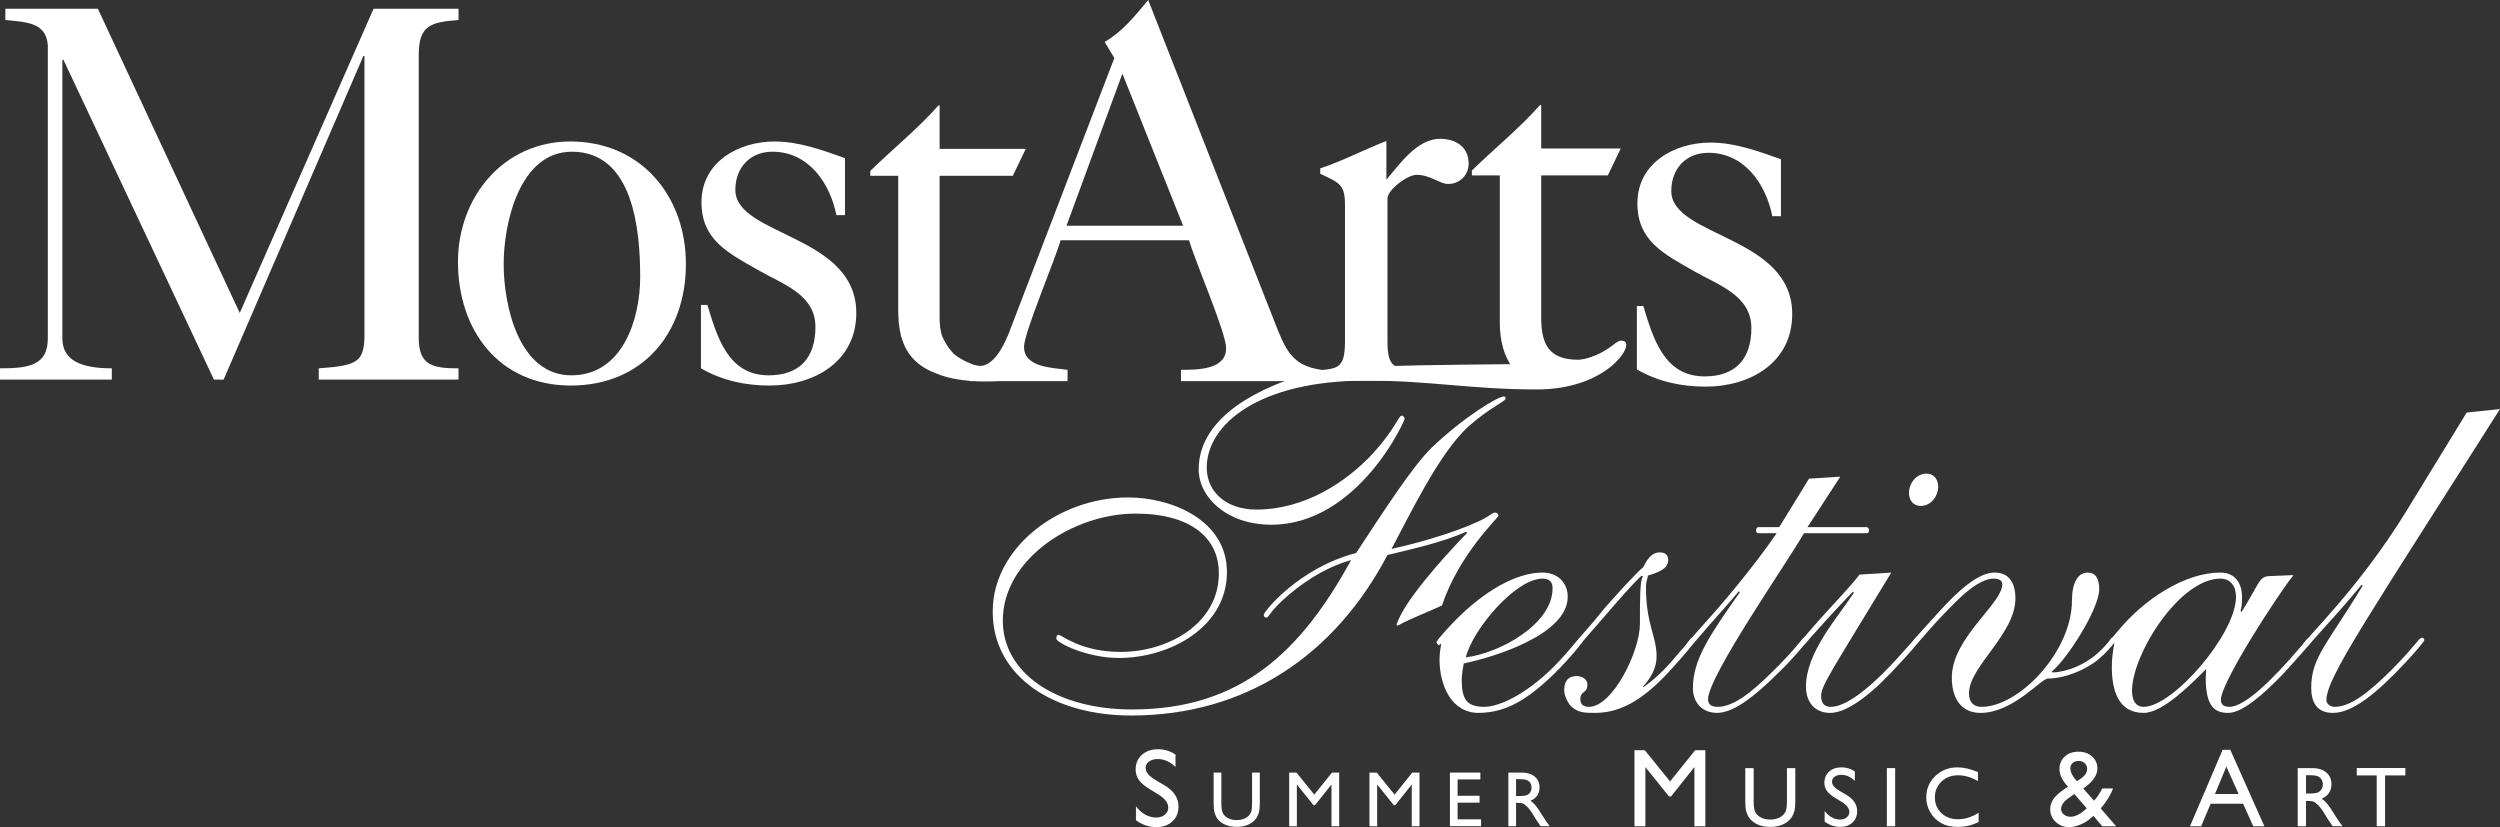 <?xml version="1.0" encoding="UTF-8"?><svg id="Layer_2" xmlns="http://www.w3.org/2000/svg" viewBox="0 0 762.738 252.346"><rect x="0" y="0" width="762.738" height="252.346" fill="#333333" stroke="none"/><defs><style>.cls-1{fill:#fff;stroke-width:0px;}</style></defs><path class="cls-1" d="m353.381,242.363l-2.523-1.533c-1.583-.967-2.709-1.918-3.379-2.854-.67-.935-1.004-2.011-1.004-3.229,0-1.826.633-3.309,1.9-4.449,1.268-1.14,2.914-1.71,4.939-1.71,1.937,0,3.713.544,5.329,1.631v3.769c-1.671-1.607-3.47-2.411-5.396-2.411-1.085,0-1.976.251-2.673.753s-1.046,1.143-1.046,1.926c0,.695.257,1.346.771,1.951.514.607,1.339,1.244,2.478,1.91l2.536,1.501c2.829,1.689,4.243,3.841,4.243,6.452,0,1.859-.623,3.37-1.867,4.532-1.246,1.162-2.864,1.743-4.856,1.743-2.291,0-4.378-.704-6.259-2.112v-4.217c1.793,2.271,3.868,3.407,6.226,3.407,1.04,0,1.906-.289,2.599-.869.691-.578,1.037-1.303,1.037-2.175,0-1.411-1.019-2.751-3.055-4.017Z"/><path class="cls-1" d="m382.008,235.709h2.355v9.293c0,1.258-.092,2.207-.275,2.848s-.41,1.174-.68,1.6-.6.807-.99,1.143c-1.297,1.117-2.992,1.676-5.086,1.676-2.133,0-3.844-.555-5.133-1.664-.391-.344-.721-.729-.99-1.154-.27-.426-.492-.947-.668-1.564s-.264-1.586-.264-2.906v-9.27h2.355v9.293c0,1.539.176,2.609.527,3.211s.887,1.084,1.605,1.447,1.566.545,2.543.545c1.391,0,2.523-.363,3.398-1.09.461-.391.793-.852.996-1.383s.305-1.441.305-2.73v-9.293Z"/><path class="cls-1" d="m406.389,235.709h2.191v16.371h-2.355v-12.738l-5.033,6.328h-.434l-5.092-6.328v12.738h-2.344v-16.371h2.219l5.439,6.724,5.408-6.724Z"/><path class="cls-1" d="m430.887,235.709h2.191v16.371h-2.355v-12.738l-5.033,6.328h-.434l-5.092-6.328v12.738h-2.344v-16.371h2.219l5.44,6.724,5.407-6.724Z"/><path class="cls-1" d="m442.365,235.709h9.281v2.086h-6.938v4.992h6.703v2.098h-6.703v5.086h7.16v2.086h-9.504v-16.348Z"/><path class="cls-1" d="m460.196,252.08v-16.371h4.102c1.656,0,2.971.41,3.943,1.23s1.459,1.93,1.459,3.328c0,.953-.238,1.777-.715,2.473s-1.16,1.215-2.051,1.559c.523.344,1.035.812,1.535,1.406s1.203,1.629,2.109,3.105c.57.93,1.027,1.629,1.371,2.098l.867,1.172h-2.789l-.714-1.078c-.023-.039-.07-.105-.141-.2l-.457-.645-.725-1.196-.784-1.277c-.483-.673-.927-1.207-1.33-1.605-.403-.397-.767-.685-1.091-.859-.325-.176-.871-.264-1.637-.264h-.61v7.125h-2.344Zm3.047-14.379h-.703v5.168h.891c1.188,0,2.002-.102,2.443-.305s.785-.51,1.031-.92.369-.877.369-1.4c0-.516-.137-.982-.41-1.4s-.658-.713-1.154-.885-1.318-.258-2.467-.258Z"/><path class="cls-1" d="m517.185,228.888h3.104v23.192h-3.337v-18.046l-7.13,8.965h-.615l-7.213-8.965v18.046h-3.32v-23.192h3.144l7.706,9.525,7.661-9.525Z"/><path class="cls-1" d="m545.185,234.345h2.552v10.067c0,1.363-.1,2.391-.298,3.085-.199.694-.445,1.271-.736,1.733-.293.461-.65.873-1.073,1.237-1.405,1.21-3.241,1.815-5.51,1.815-2.311,0-4.164-.602-5.561-1.803-.423-.373-.78-.789-1.073-1.25-.291-.462-.533-1.027-.723-1.695-.191-.668-.286-1.719-.286-3.148v-10.042h2.552v10.067c0,1.668.19,2.826.571,3.479s.961,1.174,1.739,1.568c.778.393,1.697.59,2.755.59,1.507,0,2.733-.394,3.682-1.181.499-.423.859-.923,1.079-1.498s.33-1.562.33-2.958v-10.067Z"/><path class="cls-1" d="m561.886,244.648l-1.93-1.172c-1.21-.738-2.071-1.466-2.584-2.182-.512-.715-.768-1.537-.768-2.469,0-1.396.484-2.531,1.453-3.402.97-.871,2.229-1.308,3.777-1.308,1.481,0,2.84.416,4.075,1.247v2.882c-1.278-1.229-2.653-1.844-4.126-1.844-.829,0-1.511.192-2.044.575-.533.384-.8.875-.8,1.473,0,.531.196,1.029.589,1.493s1.024.95,1.896,1.46l1.938,1.148c2.163,1.291,3.245,2.936,3.245,4.934,0,1.422-.477,2.577-1.428,3.466-.953.889-2.19,1.333-3.714,1.333-1.752,0-3.348-.539-4.786-1.615v-3.225c1.371,1.736,2.958,2.605,4.761,2.605.796,0,1.458-.221,1.987-.664.528-.443.793-.997.793-1.664,0-1.079-.778-2.104-2.336-3.072Z"/><path class="cls-1" d="m575.667,234.345h2.539v17.735h-2.539v-17.735Z"/><path class="cls-1" d="m603.666,247.967v2.793c-1.862,1.016-4.012,1.523-6.449,1.523-1.98,0-3.66-.398-5.04-1.193s-2.472-1.892-3.275-3.288-1.206-2.907-1.206-4.532c0-2.582.92-4.752,2.762-6.513,1.84-1.761,4.11-2.641,6.811-2.641,1.862,0,3.932.487,6.208,1.46v2.729c-2.073-1.185-4.101-1.777-6.081-1.777-2.031,0-3.718.642-5.059,1.923-1.342,1.283-2.013,2.889-2.013,4.818,0,1.947.66,3.547,1.98,4.799s3.009,1.879,5.065,1.879c2.149,0,4.249-.66,6.297-1.98Z"/><path class="cls-1" d="m641.396,252.08l-2.7-3.166c-.232.234-.632.572-1.196,1.017l-.033.033c-.787.655-1.759,1.216-2.917,1.683-1.157.466-2.246.699-3.265.699-1.606,0-2.97-.523-4.088-1.568-1.119-1.047-1.679-2.322-1.679-3.827,0-1.085.274-2.063.821-2.938.549-.874,1.442-1.766,2.682-2.673l.05-.05c.73-.542,1.361-.957,1.893-1.245-1.749-1.87-2.623-3.663-2.623-5.379,0-1.583.537-2.866,1.61-3.852s2.468-1.478,4.184-1.478c1.683,0,3.065.482,4.15,1.446s1.627,2.194,1.627,3.69c0,2.027-1.355,4-4.066,5.918l-.233.183,3.268,3.724c.953-1.041,1.784-2.287,2.493-3.738h3.32c-.799,2.061-2.058,4.089-3.777,6.084l4.707,5.438h-4.227Zm-5.499-4.801l.748-.681-3.77-4.349-1.462,1.029c-1.728,1.162-2.592,2.342-2.592,3.537,0,.653.282,1.213.847,1.678.565.465,1.246.697,2.043.697.62,0,1.32-.178,2.102-.531.78-.355,1.476-.814,2.084-1.381Zm-2.163-8.945l1.27-.898c1.18-.833,1.771-1.799,1.771-2.896,0-.678-.246-1.243-.739-1.698-.492-.455-1.114-.683-1.867-.683-.73,0-1.334.211-1.81.632s-.714.948-.714,1.579c0,.61.187,1.273.56,1.988s.883,1.373,1.53,1.977Z"/><path class="cls-1" d="m678.113,228.755h2.333l10.399,23.325h-3.398l-3.091-6.873h-9.895l-2.898,6.873h-3.412l9.962-23.325Zm4.878,13.497l-3.742-8.4-3.47,8.4h7.212Z"/><path class="cls-1" d="m701.021,252.08v-17.735h4.443c1.794,0,3.219.444,4.271,1.333,1.055.889,1.581,2.09,1.581,3.605,0,1.033-.258,1.926-.774,2.679s-1.257,1.315-2.222,1.688c.567.373,1.121.881,1.663,1.523s1.304,1.765,2.285,3.364c.618,1.007,1.113,1.765,1.485,2.272l.939,1.27h-3.021l-.773-1.168c-.025-.043-.076-.115-.152-.217l-.494-.698-.786-1.296-.85-1.385c-.524-.729-1.004-1.308-1.44-1.738s-.831-.742-1.183-.932-.942-.285-1.772-.285h-.661v7.719h-2.539Zm3.301-15.577h-.762v5.599h.965c1.286,0,2.169-.109,2.646-.33.479-.221.852-.553,1.117-.996.268-.445.4-.951.4-1.518,0-.559-.148-1.064-.444-1.518-.296-.452-.713-.771-1.251-.958-.537-.187-1.428-.279-2.672-.279Z"/><path class="cls-1" d="m719.042,234.319h14.815v2.26h-6.183v15.501h-2.552v-15.501h-6.081v-2.26Z"/><path class="cls-1" d="m127.757,103.191V16.762c0-9.02,3.608-10.004,12.136-10.66v-3.443h-25.913l-40.836,92.824L29.849,2.658H1.64v3.443c6.232.656,12.464.656,12.956,7.709v89.381c0,8.363-5.904,9.184-14.596,9.184v3.443h34.112v-3.443c-9.184,0-15.088-2.297-15.088-9.184V18.238h.328l45.92,97.58h2.952L110.865,17.09h.328v86.102c-.328,7.215-2.296,8.363-13.94,9.184v3.443h42.641v-3.443c-7.708,0-12.136-.82-12.136-9.184Z"/><path class="cls-1" d="m174.002,43.166c-20.336,0-34.276,16.893-34.276,36.736,0,20.828,12.464,37.721,34.441,37.721,21.648,0,35.097-15.744,35.097-37.065,0-20.828-13.776-37.393-35.261-37.393Zm.328,71.341c-16.072,0-20.664-21.32-20.664-33.948,0-12.301,4.756-34.276,20.828-34.276,18.86,0,20.828,24.272,20.828,38.212,0,12.957-5.412,30.013-20.992,30.013Z"/><path class="cls-1" d="m224.35,57.926c0-6.724,4.428-11.643,11.316-11.643,10.987,0,17.548,9.513,19.516,19.352h2.624v-17.385c-6.888-2.46-14.104-5.084-21.484-5.084-10.988,0-22.304,6.232-22.304,18.532,0,11.48,8.036,15.416,17.22,20.664,7.38,4.265,17.549,7.38,17.549,17.384,0,9.349-4.757,14.761-14.269,14.761-12.464,0-15.744-11.808-18.696-21.484h-1.968v19.352c6.559,3.771,13.612,5.248,20.992,5.248,13.448,0,26.404-7.217,26.404-22.141,0-23.943-36.9-23.452-36.9-37.557Z"/><path class="cls-1" d="m439.379,42.352c-7.052,0-12.3,7.708-16.4,12.465v-11.809c-6.724,2.624-13.284,6.068-20.172,8.363v1.641c5.74,2.788,7.544,3.116,7.544,9.512v41.492c0,7.68-1.742,8.444-7.234,8.879v-.063c-8.857-1.312-10.824-5.74-14.433-15.088L350.308,0c-3.937,4.756-7.872,9.676-13.284,12.791l2.952,4.92-32.599,85.011v-.177s-3.333,9.084-8.333,9.084c-.543,0-1.335-.158-2.203-.412-1.232-.466-2.526-1.06-3.839-1.838-.674-.399-1.331-.849-1.953-1.366-1.989-2.022-3.173-4.427-3.66-5.562-.466-1.527-.733-3.34-.72-5.527v-43.296h22.336l3.936-8.2h-26.271v-13.284h-.328c-6.396,7.216-13.94,13.284-20.828,20.009v1.476h8.527v40.937c0,2.62.203,5.088.732,7.355h-.02s.089.482.359,1.266c1.41,4.695,4.437,8.417,10.317,10.668,1.048.453,2.191.858,3.448,1.191,2.348.622,4.811.975,7.146,1.163v.068h.938c3.025.19,5.768.114,7.68,0h21.067v-3.443c-4.592-.656-13.284-.656-13.284-7.052,0-4.265,9.512-26.568,11.152-32.472h39.196c2.132,7.215,11.316,28.207,11.316,32.964,0,6.56-8.856,6.56-13.776,6.56v3.443h42.805v-.123h30.686v-3.115c-8.364-.492-10.496-.492-10.496-9.021v-43.46c0-2.624,6.068-7.216,8.856-7.216,4.264,0,7.052,2.788,9.676,2.788,3.444,0,6.232-2.624,6.232-6.232,0-5.085-3.936-7.545-8.692-7.545Zm-114,26.528l17.057-46.413,18.532,46.413h-35.589Z"/><path class="cls-1" d="m494.809,104.852c-.682-.057-8.855,4.904-13.284,4.904-9.02,0-11.315-4.756-11.315-12.955v-43.297h20.336l3.935-8.2h-24.272v-13.284h-.328c-6.397,7.217-13.94,13.284-20.828,20.008v1.477h8.527v44.936c0,10.66,4.921,19.518,16.729,19.518,6.889,0,14.104-3.281,18.532-8.529,1.476-1.476,4.398-4.372,1.968-4.576Z"/><path class="cls-1" d="m509.896,58.26c0-6.725,4.428-11.644,11.316-11.644,10.987,0,17.548,9.513,19.516,19.352h2.624v-17.384c-6.888-2.461-14.104-5.084-21.484-5.084-10.988,0-22.304,6.232-22.304,18.531,0,11.48,8.036,15.416,17.22,20.664,7.38,4.265,17.549,7.381,17.549,17.385,0,9.348-4.757,14.76-14.269,14.76-12.464,0-15.744-11.808-18.696-21.484h-1.968v19.354c6.56,3.771,13.612,5.248,20.992,5.248,13.448,0,26.404-7.217,26.404-22.141,0-23.944-36.9-23.453-36.9-37.557Z"/><path class="cls-1" d="m305.953,189.348c0,16.016,16.324,27.106,39.426,27.106,32.957,0,51.438-17.403,66.839-45.587-8.624,2.464-15.708,7.546-20.79,12.167-4.312,4.004-4.312,5.391-5.083,5.391-.616,0-.77-.463-.77-.925,0-.771,10.473-14.169,28.184-18.788,8.316-12.629,17.096-26.336,23.101-32.188,10.164-9.703,20.329-15.555,21.869-15.555.462,0,.615.153.615.615,0,.924-4.62,2.618-11.088,8.316-9.087,8.008-18.48,27.875-23.717,37.578,11.242-2.465,23.254-6.469,28.491-9.395,1.54-.769,2.31-1.694,3.08-1.694.615,0,1.078.462,1.078.925,0,.615-12.013,11.703-17.249,27.412-3.543,1.694-8.933,3.697-13.553,6.16l-.309-.308c2.156-6.776,12.937-19.097,21.561-28.029l-.308-.308c-7.393,3.234-15.709,5.082-24.025,7.084-16.018,30.494-43.122,48.975-78.236,48.975-23.408,0-42.197-11.705-42.197-31.726,0-19.405,20.021-34.806,41.273-34.806,13.399,0,30.186,6.93,30.186,22.793,0,16.787-17.402,26.182-32.957,26.182-10.011,0-19.098-4.774-19.098-5.853,0-.616.154-1.232.617-1.232,1.078,0,6.621,5.236,19.096,5.236,14.016,0,29.878-8.317,29.878-24.024,0-10.781-8.624-18.174-25.411-18.174-19.097,0-40.504,13.861-40.504,32.65Zm62.219-46.664c0,7.546,6.16,12.782,15.093,12.782,14.784,0,27.413-8.316,35.575-17.095,6.777-7.393,7.855-11.551,8.779-11.551.615,0,.924.616.924.924,0,.924-14.477,32.342-40.658,32.342-13.553,0-22.177-8.316-22.177-16.941,0-9.24,6.468-19.559,26.797-27.105,11.704-4.312,22.796-4.464,67.764-4.929,18.608-.191,23.171-.75,28.358-3.566,4.375-2.375,4.982-4.34,7-3.375,2.875,1.375-5.625,14.625-26.58,14.643-20.297.016-32.543-2.697-52.209-2.697-32.957,0-48.666,13.476-48.666,26.568Z"/><path class="cls-1" d="m446.583,202.408c-.308,1.695-.616,3.389-.616,5.083,0,6.006,1.694,8.009,6.469,8.162,4.158.154,12.166-2.927,21.56-12.167,6.007-6.16,7.547-8.932,8.163-8.932.462,0,.77.308.77.924s-6.006,7.7-10.626,11.858c-7.701,7.085-13.707,10.011-20.945,10.165-8.471.153-12.166-8.316-12.166-16.325,0-2.31.461-4.005.461-4.466,0-.309-.153-.309-.153-.309-.154.154-.308.463-.462.463s-.771-.617-.771-.925c0-.616,4.466-5.39,5.698-6.622,8.471-8.625,18.327-14.631,26.643-14.631,4.62,0,7.7,3.08,7.7,7.393,0,11.551-22.639,18.481-31.725,20.328Zm.616-1.848c10.164-1.232,26.489-10.01,26.489-21.099,0-2.003-1.078-2.927-3.08-2.927-8.162,0-21.253,15.401-23.409,24.025Z"/><path class="cls-1" d="m501.1,209.339l.309.308c5.082-3.541,8.47-7.699,11.088-10.779,3.234-3.543,3.234-4.312,3.851-4.312.462,0,.77.308.77.924,0,.462-3.234,4.312-6.314,7.7-8.316,9.395-15.555,14.323-24.179,14.323-3.542,0-4.928-.154-6.931-1.694-1.231-.925-2.464-3.542-2.464-5.236,0-2.618,1.078-4.312,3.85-4.312,1.693,0,3.233,1.078,3.233,2.464,0,3.08-2.155,1.849-2.155,4.621,0,1.386.769,2.31,2.618,2.31,7.238,0,15.555-16.941,15.555-25.257,0-7.392,0-13.707.924-14.477l-.309-.309c-1.848,1.078-14.168,15.709-17.864,19.867-.616.77-.924,1.232-1.386,1.232s-.616-.309-.616-.616c0-1.078,2.464-3.081,6.776-8.471,3.542-4.466,12.475-14.015,13.399-14.477.308-.153,1.694-4.62,5.082-4.62,1.848,0,2.618.924,2.618,2.31,0,2.926-3.388,3.85-6.16,4.773-.309,1.541-.616,2.002-.616,3.543,0,11.397,3.234,14.784,3.234,21.099,0,3.696-1.849,6.776-4.312,9.393v-.308Z"/><path class="cls-1" d="m551.918,146.042l9.549-.616-10.011,15.401h18.019c.309,0,.77.308.77.924,0,.462-.154.924-.77.924h-19.097c-4.774,8.471-29.262,43.584-29.262,50.669,0,1.539.925,2.31,2.927,2.31,4.62,0,10.01-4.004,16.94-10.935,7.854-7.7,8.778-10.164,9.549-10.164.616,0,.769.308.769.924,0,.462-4.928,6.16-8.316,9.395-9.394,9.394-14.938,12.629-19.251,12.629-5.236-.154-7.238-4.005-7.238-7.547,0-8.778,5.236-16.324,14.323-29.262l-.309-.308c-2.926,3.542-5.236,6.007-9.394,10.78-1.386,1.541-5.544,6.623-6.006,6.623s-.77-.154-.77-.617c0-.615.616-1.231,6.623-8.008,4.62-5.082,14.015-16.17,21.099-26.489h-5.544c-.616,0-.77-.462-.77-.924s.462-.924.616-.924h6.469l9.086-14.785Z"/><path class="cls-1" d="m577.018,174.688c-18.481,30.493-21.407,34.498-21.407,37.732,0,2.617,1.54,3.233,2.926,3.233,4.929,0,12.013-6.16,17.095-11.396,4.005-4.004,9.087-10.165,9.394-10.165.462,0,.924.154.924.771,0,.462-2.926,4.005-9.395,10.78-7.546,7.855-13.86,11.859-18.172,11.859-4.774,0-7.393-3.389-7.393-8.009,0-10.318,9.394-20.791,14.631-28.646l-.309-.308c-1.848,1.848-5.698,5.853-13.091,14.169-1.54,1.848-1.693,2.002-2.155,2.002s-.616-.463-.616-.924c0-.309.616-.925,4.62-5.545,4.004-4.62,10.934-11.705,13.244-14.938l9.703-.616Zm10.78-30.185c2.156,0,3.542,1.694,3.542,4.004,0,2.619-2.002,5.853-5.391,5.853-2.155,0-3.542-1.694-3.542-4.004,0-2.618,2.002-5.853,5.391-5.853Z"/><path class="cls-1" d="m610.895,178.23c0-1.077-.924-1.694-2.618-1.694-3.234,0-7.084,2.773-10.626,6.16-8.471,8.163-12.783,14.17-13.398,14.17-.309,0-.616-.154-.616-.925,0-.616.769-1.386,8.47-9.857,8.316-9.086,13.091-11.396,16.48-11.396,4.928,0,6.313,4.004,6.313,7.855,0,10.935-14.168,20.791-14.168,28.953,0,2.772,1.386,4.158,3.85,4.158,11.396,0,27.567-16.786,27.567-32.495,0-5.391,1.849-8.471,4.774-8.471,2.464,0,3.542,1.848,3.542,5.082,0,6.006-9.856,21.407-14.476,25.104l.308.308c5.083-.308,9.703-2.618,12.937-5.235,4.004-3.389,4.773-5.391,5.235-5.391s.925.308.925.77c0,.77-3.851,5.082-6.623,6.931-5.698,3.851-11.242,4.774-14.015,4.774-2.002,0-10.626,10.473-20.482,10.473-5.852,0-8.778-4.312-8.778-10.781,0-12.166,15.4-22.484,15.4-28.491Z"/><path class="cls-1" d="m699.753,175.457c-4.312,5.236-22.177,32.65-22.177,38.04,0,1.232.616,2.156,2.618,2.156,4.62,0,12.936-8.009,21.869-18.481,1.848-2.155,2.002-2.463,2.31-2.463.616,0,.925.615.925.924s-4.929,5.852-8.471,9.702c-7.084,7.392-12.936,12.167-17.095,12.167s-6.776-2.156-6.776-10.627c0-1.078.154-2.002.154-2.771-4.62,4.619-13.245,13.398-19.097,13.398-7.854,0-9.703-7.085-9.703-14.016,0-2.463.309-4.773.77-7.238-.309,0-.616.463-.924.463s-.616-.463-.616-.77c0-.616.462-.771,2.464-3.233,8.316-10.165,20.791-18.02,31.417-18.02,4.621,0,6.623,3.389,6.623,7.547,0,1.693-.154,3.233-.462,4.158l.308.308c5.544-8.778,5.236-10.78,8.471-10.934l7.392-.309Zm-45.739,40.196c8.932,0,28.183-22.177,28.183-33.573,0-3.08-1.54-5.545-4.774-5.545-12.475,0-26.951,23.102-26.951,34.19,0,2.927,1.078,4.929,3.543,4.929Z"/><path class="cls-1" d="m762.738,124.789c-40.041,63.143-52.977,81.932-52.977,88.862,0,.924,1.077,2.002,2.464,2.002,4.774,0,10.164-4.004,17.864-11.704,6.931-7.084,8.009-9.395,8.778-9.395.616,0,.77.462.77.77,0,.463-3.696,4.621-5.852,6.931-8.933,9.548-16.171,15.247-22.022,15.247-5.236,0-6.623-3.697-6.623-7.701,0-9.24,5.083-13.553,15.709-31.109l-.308-.308c-2.618,3.08-5.082,6.16-10.165,11.704-5.852,6.469-6.468,7.547-7.238,7.547-.462,0-.616-.463-.616-.769,0-1.232,16.941-16.941,31.572-40.812l18.48-30.186,10.164-1.078Z"/></svg>